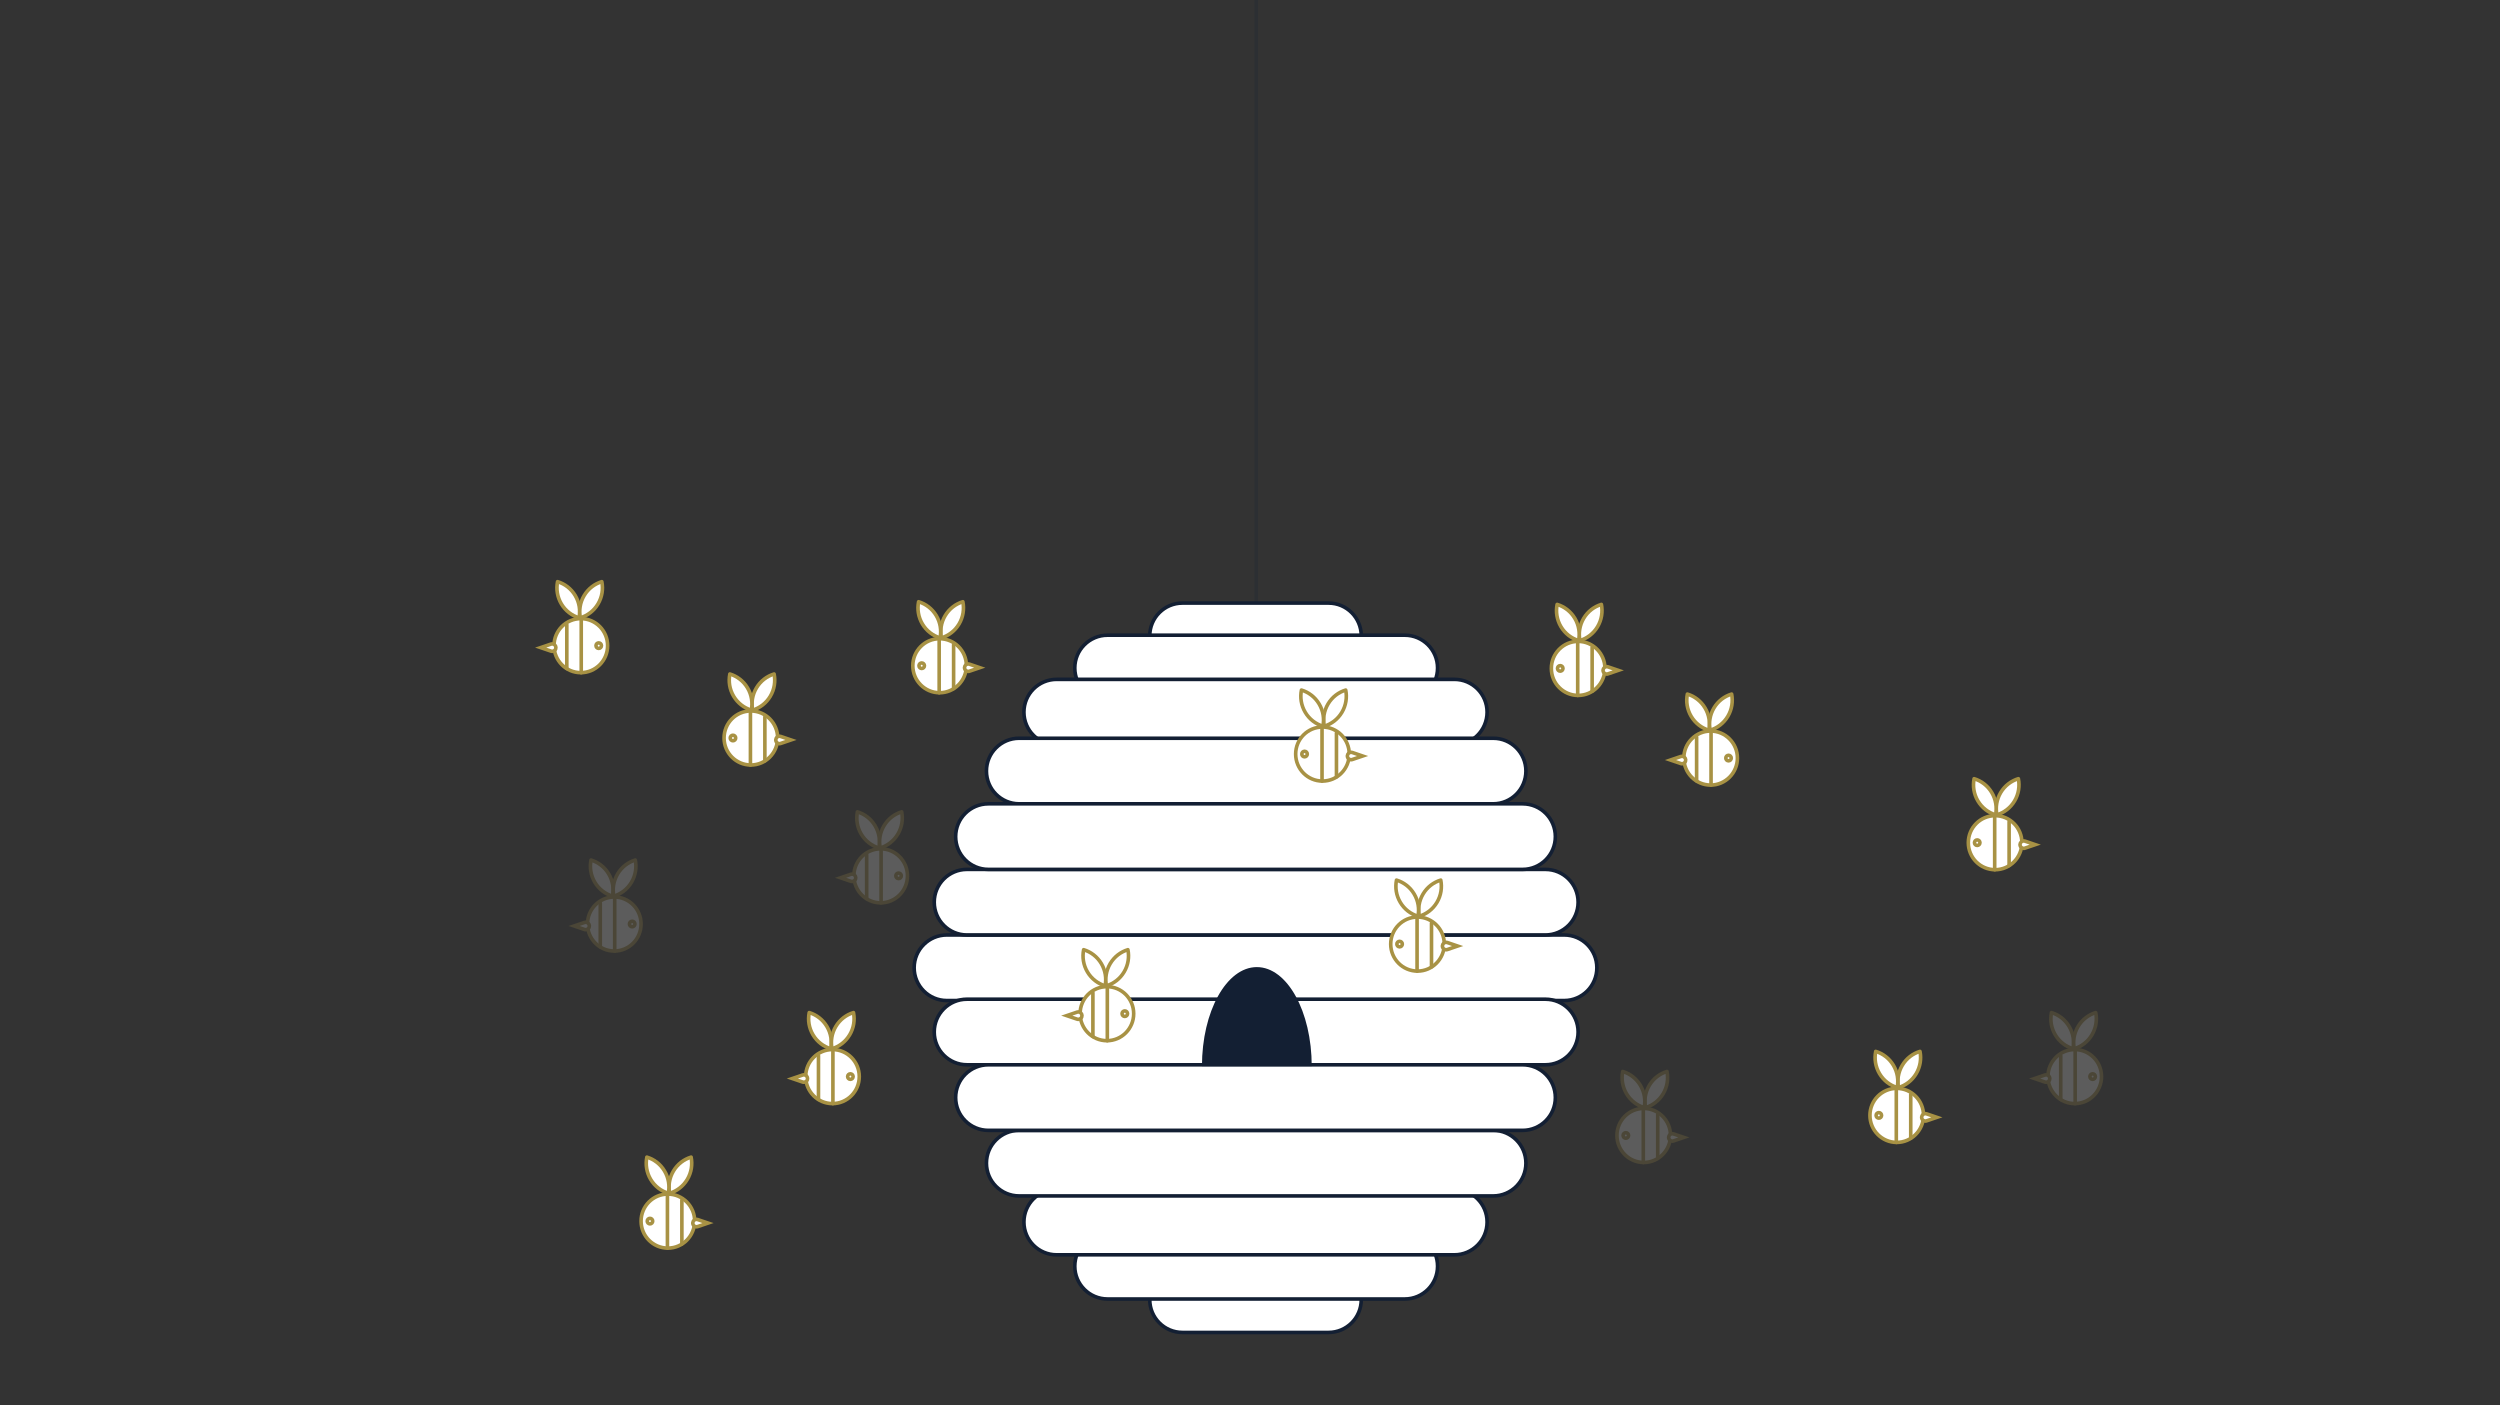 <?xml version="1.0" encoding="UTF-8"?>
<svg width="1512px" height="850px" viewBox="0 0 1512 850" version="1.1" xmlns="http://www.w3.org/2000/svg" xmlns:xlink="http://www.w3.org/1999/xlink">
    <rect x="0" y="0" width="1512" height="850" fill="#333333" stroke="none"/>
    <title>Group 1000 Copy</title>
    <g id="Group-1000-Copy" stroke="none" stroke-width="1" fill="none" fill-rule="evenodd">
        <g id="Group" transform="translate(327, -44)">
            <line x1="432.734" y1="526.105" x2="432.734" y2="0" id="Stroke-2" stroke="#131F33" stroke-width="2.187" fill="#FFFFFF" opacity="0.2" stroke-linecap="round" stroke-linejoin="round"></line>
            <path d="M388.126,448.403 L476.533,448.403 C487.444,448.403 496.288,439.526 496.288,428.573 C496.288,417.622 487.444,408.743 476.533,408.743 L388.126,408.743 C377.215,408.743 368.37,417.622 368.37,428.573 C368.37,439.526 377.215,448.403 388.126,448.403 Z" id="Stroke-6" stroke="#131F33" stroke-width="2.187" fill="#FFFFFF" stroke-linecap="round" stroke-linejoin="round"></path>
            <path d="M342.838,467.829 L522.63,467.829 C533.568,467.829 542.436,458.951 542.436,447.998 C542.436,437.047 533.568,428.169 522.63,428.169 L342.838,428.169 C331.9,428.169 323.033,437.047 323.033,447.998 C323.033,458.951 331.9,467.829 342.838,467.829 Z" id="Stroke-10" stroke="#131F33" stroke-width="2.187" fill="#FFFFFF" stroke-linecap="round" stroke-linejoin="round"></path>
            <path d="M312.047,494.539 L552.612,494.539 C563.535,494.539 572.391,485.661 572.391,474.709 C572.391,463.757 563.535,454.878 552.612,454.878 L312.047,454.878 C301.123,454.878 292.268,463.757 292.268,474.709 C292.268,485.661 301.123,494.539 312.047,494.539 Z" id="Stroke-14" stroke="#131F33" stroke-width="2.187" fill="#FFFFFF" stroke-linecap="round" stroke-linejoin="round"></path>
            <path d="M289.365,530.152 L576.103,530.152 C587.02,530.152 595.87,521.274 595.87,510.322 C595.87,499.371 587.02,490.492 576.103,490.492 L289.365,490.492 C278.449,490.492 269.599,499.371 269.599,510.322 C269.599,521.274 278.449,530.152 289.365,530.152 Z" id="Stroke-18" stroke="#131F33" stroke-width="2.187" fill="#FFFFFF" stroke-linecap="round" stroke-linejoin="round"></path>
            <path d="M476.532,810.202 L388.126,810.202 C377.215,810.202 368.37,819.079 368.37,830.031 C368.37,840.983 377.215,849.862 388.126,849.862 L476.532,849.862 C487.443,849.862 496.288,840.983 496.288,830.031 C496.288,819.079 487.443,810.202 476.532,810.202 Z" id="Stroke-22" stroke="#131F33" stroke-width="2.187" fill="#FFFFFF" stroke-linecap="round" stroke-linejoin="round"></path>
            <path d="M522.63,789.967 L342.838,789.967 C331.9,789.967 323.033,798.844 323.033,809.797 C323.033,820.748 331.9,829.627 342.838,829.627 L522.63,829.627 C533.568,829.627 542.436,820.748 542.436,809.797 C542.436,798.844 533.568,789.967 522.63,789.967 Z" id="Stroke-26" stroke="#131F33" stroke-width="2.187" fill="#FFFFFF" stroke-linecap="round" stroke-linejoin="round"></path>
            <path d="M552.612,763.257 L312.047,763.257 C301.124,763.257 292.268,772.135 292.268,783.087 C292.268,794.039 301.124,802.917 312.047,802.917 L552.612,802.917 C563.535,802.917 572.391,794.039 572.391,783.087 C572.391,772.135 563.535,763.257 552.612,763.257 Z" id="Stroke-30" stroke="#131F33" stroke-width="2.187" fill="#FFFFFF" stroke-linecap="round" stroke-linejoin="round"></path>
            <path d="M576.103,727.644 L289.365,727.644 C278.448,727.644 269.599,736.521 269.599,747.474 C269.599,758.426 278.448,767.304 289.365,767.304 L576.103,767.304 C587.019,767.304 595.87,758.426 595.87,747.474 C595.87,736.521 587.019,727.644 576.103,727.644 Z" id="Stroke-34" stroke="#131F33" stroke-width="2.187" fill="#FFFFFF" stroke-linecap="round" stroke-linejoin="round"></path>
            <path d="M619.014,609.472 L245.645,609.472 C234.73,609.472 225.88,618.351 225.88,629.302 C225.88,640.254 234.73,649.133 245.645,649.133 L619.014,649.133 C629.931,649.133 638.779,640.254 638.779,629.302 C638.779,618.351 629.931,609.472 619.014,609.472 Z" id="Stroke-38" stroke="#131F33" stroke-width="2.187" fill="#FFFFFF" stroke-linecap="round" stroke-linejoin="round"></path>
            <path d="M563.29,569.812 L257.794,569.812 C246.876,569.812 238.024,578.691 238.024,589.642 C238.024,600.594 246.876,609.472 257.794,609.472 L607.673,609.472 C618.593,609.472 627.444,600.594 627.444,589.642 C627.444,578.691 618.593,569.812 607.673,569.812 L556.247,569.812" id="Stroke-42" stroke="#131F33" stroke-width="2.187" fill="#FFFFFF" stroke-linecap="round" stroke-linejoin="round"></path>
            <path d="M593.906,569.812 C604.828,569.812 613.681,560.935 613.681,549.982 C613.681,539.031 604.828,530.152 593.906,530.152 L270.753,530.152 C259.832,530.152 250.978,539.031 250.978,549.982 C250.978,560.935 259.832,569.812 270.753,569.812 L593.906,569.812 Z" id="Stroke-46" stroke="#131F33" stroke-width="2.187" fill="#FFFFFF" stroke-linecap="round" stroke-linejoin="round"></path>
            <path d="M607.674,648.323 L257.794,648.323 C246.875,648.323 238.024,657.201 238.024,668.153 C238.024,679.105 246.875,687.983 257.794,687.983 L607.674,687.983 C618.593,687.983 627.444,679.105 627.444,668.153 C627.444,657.201 618.593,648.323 607.674,648.323 Z" id="Stroke-50" stroke="#131F33" stroke-width="2.187" fill="#FFFFFF" stroke-linecap="round" stroke-linejoin="round"></path>
            <path d="M593.906,687.983 C604.827,687.983 613.681,696.861 613.681,707.813 C613.681,718.765 604.827,727.644 593.906,727.644 L270.753,727.644 C259.831,727.644 250.978,718.765 250.978,707.813 C250.978,696.861 259.831,687.983 270.753,687.983 L593.906,687.983 Z" id="Stroke-54" stroke="#131F33" stroke-width="2.187" fill="#FFFFFF" stroke-linecap="round" stroke-linejoin="round"></path>
            <path d="M433.138,628.898 C414.805,628.898 399.945,655.715 399.945,688.793 L466.333,688.793 C466.333,655.715 451.471,628.898 433.138,628.898 Z" id="Stroke-58-Copy" fill="#131F33"></path>
            <g id="Bee" transform="translate(803.938, 679.89)" fill="#FFFFFF" stroke="#A89244" stroke-width="2.187">
                <path d="M0,38.695 C0,47.72 7.254,55.039 16.202,55.039 C25.151,55.039 32.406,47.72 32.406,38.695 C32.406,29.67 25.151,22.354 16.202,22.354 C7.254,22.354 0,29.67 0,38.695 Z" id="Stroke-368" stroke-linecap="round" stroke-linejoin="round"></path>
                <path d="M27.966,13.461 C25.464,17.669 21.598,20.543 17.28,21.854 C16.39,17.394 17.079,12.601 19.58,8.393 C22.083,4.183 25.948,1.31 30.268,0 C31.156,4.459 30.467,9.253 27.966,13.461 Z" id="Stroke-374" stroke-linecap="round" stroke-linejoin="round"></path>
                <path d="M5.801,13.461 C8.302,17.669 12.169,20.543 16.487,21.854 C17.377,17.394 16.686,12.601 14.187,8.393 C11.684,4.183 7.819,1.31 3.499,0 C2.609,4.459 3.298,9.253 5.801,13.461 Z" id="Stroke-380" stroke-linecap="round" stroke-linejoin="round"></path>
                <line x1="24.673" y1="26.002" x2="24.673" y2="52.5" id="Stroke-384" stroke-linecap="round" stroke-linejoin="round"></line>
                <line x1="15.944" y1="23.384" x2="15.944" y2="55.037" id="Stroke-388" stroke-linecap="round" stroke-linejoin="round"></line>
                <path d="M34.224,37.749 L40.48,39.879 L34.224,42.009 C33.058,42.406 31.792,41.774 31.398,40.599 C31.004,39.422 31.632,38.145 32.797,37.749 C33.279,37.585 33.777,37.597 34.224,37.749" id="Stroke-394"></path>
                <path d="M3.718,38.695 C3.718,39.621 4.461,40.371 5.377,40.371 C6.297,40.371 7.038,39.621 7.038,38.695 C7.038,37.772 6.297,37.02 5.377,37.02 C4.461,37.02 3.718,37.772 3.718,38.695" id="Stroke-400"></path>
            </g>
            <g id="Bee-Copy" transform="translate(863.439, 514.961)" fill="#FFFFFF" stroke="#A89244" stroke-width="2.187">
                <path d="M-1.13686838e-13,38.695 C-1.13686838e-13,47.72 7.254,55.039 16.202,55.039 C25.151,55.039 32.406,47.72 32.406,38.695 C32.406,29.67 25.151,22.354 16.202,22.354 C7.254,22.354 -1.13686838e-13,29.67 -1.13686838e-13,38.695 Z" id="Stroke-368" stroke-linecap="round" stroke-linejoin="round"></path>
                <path d="M27.966,13.461 C25.464,17.669 21.598,20.543 17.28,21.854 C16.39,17.394 17.079,12.601 19.58,8.393 C22.083,4.183 25.948,1.31 30.268,0 C31.156,4.459 30.467,9.253 27.966,13.461 Z" id="Stroke-374" stroke-linecap="round" stroke-linejoin="round"></path>
                <path d="M5.801,13.461 C8.302,17.669 12.169,20.543 16.487,21.854 C17.377,17.394 16.686,12.601 14.187,8.393 C11.684,4.183 7.819,1.31 3.499,0 C2.609,4.459 3.298,9.253 5.801,13.461 Z" id="Stroke-380" stroke-linecap="round" stroke-linejoin="round"></path>
                <line x1="24.673" y1="26.002" x2="24.673" y2="52.5" id="Stroke-384" stroke-linecap="round" stroke-linejoin="round"></line>
                <line x1="15.944" y1="23.384" x2="15.944" y2="55.037" id="Stroke-388" stroke-linecap="round" stroke-linejoin="round"></line>
                <path d="M34.224,37.749 L40.48,39.879 L34.224,42.009 C33.058,42.406 31.792,41.774 31.398,40.599 C31.004,39.422 31.632,38.145 32.797,37.749 C33.279,37.585 33.777,37.597 34.224,37.749" id="Stroke-394"></path>
                <path d="M3.718,38.695 C3.718,39.621 4.461,40.371 5.377,40.371 C6.297,40.371 7.038,39.621 7.038,38.695 C7.038,37.772 6.297,37.02 5.377,37.02 C4.461,37.02 3.718,37.772 3.718,38.695" id="Stroke-400"></path>
            </g>
            <g id="Bee-Copy-2" opacity="0.2" transform="translate(650.923, 692.03)" fill="#FFFFFF" stroke="#A89244" stroke-width="2.187">
                <path d="M-1.13686838e-13,38.695 C-1.13686838e-13,47.72 7.254,55.039 16.202,55.039 C25.151,55.039 32.406,47.72 32.406,38.695 C32.406,29.67 25.151,22.354 16.202,22.354 C7.254,22.354 -1.13686838e-13,29.67 -1.13686838e-13,38.695 Z" id="Stroke-368" stroke-linecap="round" stroke-linejoin="round"></path>
                <path d="M27.966,13.461 C25.464,17.669 21.598,20.543 17.28,21.854 C16.39,17.394 17.079,12.601 19.58,8.393 C22.083,4.183 25.948,1.31 30.268,0 C31.156,4.459 30.467,9.253 27.966,13.461 Z" id="Stroke-374" stroke-linecap="round" stroke-linejoin="round"></path>
                <path d="M5.801,13.461 C8.302,17.669 12.169,20.543 16.487,21.854 C17.377,17.394 16.686,12.601 14.187,8.393 C11.684,4.183 7.819,1.31 3.499,0 C2.609,4.459 3.298,9.253 5.801,13.461 Z" id="Stroke-380" stroke-linecap="round" stroke-linejoin="round"></path>
                <line x1="24.673" y1="26.002" x2="24.673" y2="52.5" id="Stroke-384" stroke-linecap="round" stroke-linejoin="round"></line>
                <line x1="15.944" y1="23.384" x2="15.944" y2="55.037" id="Stroke-388" stroke-linecap="round" stroke-linejoin="round"></line>
                <path d="M34.224,37.749 L40.48,39.879 L34.224,42.009 C33.058,42.406 31.792,41.774 31.398,40.599 C31.004,39.422 31.632,38.145 32.797,37.749 C33.279,37.585 33.777,37.597 34.224,37.749" id="Stroke-394"></path>
                <path d="M3.718,38.695 C3.718,39.621 4.461,40.371 5.377,40.371 C6.297,40.371 7.038,39.621 7.038,38.695 C7.038,37.772 6.297,37.02 5.377,37.02 C4.461,37.02 3.718,37.772 3.718,38.695" id="Stroke-400"></path>
            </g>
            <g id="Bee-Copy-3" transform="translate(514.1, 576.287)" fill="#FFFFFF" stroke="#A89244" stroke-width="2.187">
                <path d="M-1.13686838e-13,38.695 C-1.13686838e-13,47.72 7.254,55.039 16.202,55.039 C25.151,55.039 32.406,47.72 32.406,38.695 C32.406,29.67 25.151,22.354 16.202,22.354 C7.254,22.354 -1.13686838e-13,29.67 -1.13686838e-13,38.695 Z" id="Stroke-368" stroke-linecap="round" stroke-linejoin="round"></path>
                <path d="M27.966,13.461 C25.464,17.669 21.598,20.543 17.28,21.854 C16.39,17.394 17.079,12.601 19.58,8.393 C22.083,4.183 25.948,1.31 30.268,0 C31.156,4.459 30.467,9.253 27.966,13.461 Z" id="Stroke-374" stroke-linecap="round" stroke-linejoin="round"></path>
                <path d="M5.801,13.461 C8.302,17.669 12.169,20.543 16.487,21.854 C17.377,17.394 16.686,12.601 14.187,8.393 C11.684,4.183 7.819,1.31 3.499,0 C2.609,4.459 3.298,9.253 5.801,13.461 Z" id="Stroke-380" stroke-linecap="round" stroke-linejoin="round"></path>
                <line x1="24.673" y1="26.002" x2="24.673" y2="52.5" id="Stroke-384" stroke-linecap="round" stroke-linejoin="round"></line>
                <line x1="15.944" y1="23.384" x2="15.944" y2="55.037" id="Stroke-388" stroke-linecap="round" stroke-linejoin="round"></line>
                <path d="M34.224,37.749 L40.48,39.879 L34.224,42.009 C33.058,42.406 31.792,41.774 31.398,40.599 C31.004,39.422 31.632,38.145 32.797,37.749 C33.279,37.585 33.777,37.597 34.224,37.749" id="Stroke-394"></path>
                <path d="M3.718,38.695 C3.718,39.621 4.461,40.371 5.377,40.371 C6.297,40.371 7.038,39.621 7.038,38.695 C7.038,37.772 6.297,37.02 5.377,37.02 C4.461,37.02 3.718,37.772 3.718,38.695" id="Stroke-400"></path>
            </g>
            <g id="Bee-Copy-4" transform="translate(456.618, 461.354)" fill="#FFFFFF" stroke="#A89244" stroke-width="2.187">
                <path d="M0,38.695 C0,47.72 7.254,55.039 16.202,55.039 C25.151,55.039 32.406,47.72 32.406,38.695 C32.406,29.67 25.151,22.354 16.202,22.354 C7.254,22.354 0,29.67 0,38.695 Z" id="Stroke-368" stroke-linecap="round" stroke-linejoin="round"></path>
                <path d="M27.966,13.461 C25.464,17.669 21.598,20.543 17.28,21.854 C16.39,17.394 17.079,12.601 19.58,8.393 C22.083,4.183 25.948,1.31 30.268,0 C31.156,4.459 30.467,9.253 27.966,13.461 Z" id="Stroke-374" stroke-linecap="round" stroke-linejoin="round"></path>
                <path d="M5.801,13.461 C8.302,17.669 12.169,20.543 16.487,21.854 C17.377,17.394 16.686,12.601 14.187,8.393 C11.684,4.183 7.819,1.31 3.499,0 C2.609,4.459 3.298,9.253 5.801,13.461 Z" id="Stroke-380" stroke-linecap="round" stroke-linejoin="round"></path>
                <line x1="24.673" y1="26.002" x2="24.673" y2="52.5" id="Stroke-384" stroke-linecap="round" stroke-linejoin="round"></line>
                <line x1="15.944" y1="23.384" x2="15.944" y2="55.037" id="Stroke-388" stroke-linecap="round" stroke-linejoin="round"></line>
                <path d="M34.224,37.749 L40.48,39.879 L34.224,42.009 C33.058,42.406 31.792,41.774 31.398,40.599 C31.004,39.422 31.632,38.145 32.797,37.749 C33.279,37.585 33.777,37.597 34.224,37.749" id="Stroke-394"></path>
                <path d="M3.718,38.695 C3.718,39.621 4.461,40.371 5.377,40.371 C6.297,40.371 7.038,39.621 7.038,38.695 C7.038,37.772 6.297,37.02 5.377,37.02 C4.461,37.02 3.718,37.772 3.718,38.695" id="Stroke-400"></path>
            </g>
            <g id="Bee-Copy-5" transform="translate(611.252, 409.553)" fill="#FFFFFF" stroke="#A89244" stroke-width="2.187">
                <path d="M-1.13686838e-13,38.695 C-1.13686838e-13,47.72 7.254,55.039 16.202,55.039 C25.151,55.039 32.406,47.72 32.406,38.695 C32.406,29.67 25.151,22.354 16.202,22.354 C7.254,22.354 -1.13686838e-13,29.67 -1.13686838e-13,38.695 Z" id="Stroke-368" stroke-linecap="round" stroke-linejoin="round"></path>
                <path d="M27.966,13.461 C25.464,17.669 21.598,20.543 17.28,21.854 C16.39,17.394 17.079,12.601 19.58,8.393 C22.083,4.183 25.948,1.31 30.268,0 C31.156,4.459 30.467,9.253 27.966,13.461 Z" id="Stroke-374" stroke-linecap="round" stroke-linejoin="round"></path>
                <path d="M5.801,13.461 C8.302,17.669 12.169,20.543 16.487,21.854 C17.377,17.394 16.686,12.601 14.187,8.393 C11.684,4.183 7.819,1.31 3.499,0 C2.609,4.459 3.298,9.253 5.801,13.461 Z" id="Stroke-380" stroke-linecap="round" stroke-linejoin="round"></path>
                <line x1="24.673" y1="26.002" x2="24.673" y2="52.5" id="Stroke-384" stroke-linecap="round" stroke-linejoin="round"></line>
                <line x1="15.944" y1="23.384" x2="15.944" y2="55.037" id="Stroke-388" stroke-linecap="round" stroke-linejoin="round"></line>
                <path d="M34.224,37.749 L40.48,39.879 L34.224,42.009 C33.058,42.406 31.792,41.774 31.398,40.599 C31.004,39.422 31.632,38.145 32.797,37.749 C33.279,37.585 33.777,37.597 34.224,37.749" id="Stroke-394"></path>
                <path d="M3.718,38.695 C3.718,39.621 4.461,40.371 5.377,40.371 C6.297,40.371 7.038,39.621 7.038,38.695 C7.038,37.772 6.297,37.02 5.377,37.02 C4.461,37.02 3.718,37.772 3.718,38.695" id="Stroke-400"></path>
            </g>
            <g id="Bee-Copy-6" transform="translate(225.07, 407.934)" fill="#FFFFFF" stroke="#A89244" stroke-width="2.187">
                <path d="M0,38.695 C0,47.72 7.254,55.039 16.202,55.039 C25.151,55.039 32.406,47.72 32.406,38.695 C32.406,29.67 25.151,22.354 16.202,22.354 C7.254,22.354 0,29.67 0,38.695 Z" id="Stroke-368" stroke-linecap="round" stroke-linejoin="round"></path>
                <path d="M27.966,13.461 C25.464,17.669 21.598,20.543 17.28,21.854 C16.39,17.394 17.079,12.601 19.58,8.393 C22.083,4.183 25.948,1.31 30.268,0 C31.156,4.459 30.467,9.253 27.966,13.461 Z" id="Stroke-374" stroke-linecap="round" stroke-linejoin="round"></path>
                <path d="M5.801,13.461 C8.302,17.669 12.169,20.543 16.487,21.854 C17.377,17.394 16.686,12.601 14.187,8.393 C11.684,4.183 7.819,1.31 3.499,0 C2.609,4.459 3.298,9.253 5.801,13.461 Z" id="Stroke-380" stroke-linecap="round" stroke-linejoin="round"></path>
                <line x1="24.673" y1="26.002" x2="24.673" y2="52.5" id="Stroke-384" stroke-linecap="round" stroke-linejoin="round"></line>
                <line x1="15.944" y1="23.384" x2="15.944" y2="55.037" id="Stroke-388" stroke-linecap="round" stroke-linejoin="round"></line>
                <path d="M34.224,37.749 L40.48,39.879 L34.224,42.009 C33.058,42.406 31.792,41.774 31.398,40.599 C31.004,39.422 31.632,38.145 32.797,37.749 C33.279,37.585 33.777,37.597 34.224,37.749" id="Stroke-394"></path>
                <path d="M3.718,38.695 C3.718,39.621 4.461,40.371 5.377,40.371 C6.297,40.371 7.038,39.621 7.038,38.695 C7.038,37.772 6.297,37.02 5.377,37.02 C4.461,37.02 3.718,37.772 3.718,38.695" id="Stroke-400"></path>
            </g>
            <g id="Bee-Copy-7" transform="translate(110.916, 451.641)" fill="#FFFFFF" stroke="#A89244" stroke-width="2.187">
                <path d="M0,38.695 C0,47.72 7.254,55.039 16.202,55.039 C25.151,55.039 32.406,47.72 32.406,38.695 C32.406,29.67 25.151,22.354 16.202,22.354 C7.254,22.354 0,29.67 0,38.695 Z" id="Stroke-368" stroke-linecap="round" stroke-linejoin="round"></path>
                <path d="M27.966,13.461 C25.464,17.669 21.598,20.543 17.28,21.854 C16.39,17.394 17.079,12.601 19.58,8.393 C22.083,4.183 25.948,1.31 30.268,0 C31.156,4.459 30.467,9.253 27.966,13.461 Z" id="Stroke-374" stroke-linecap="round" stroke-linejoin="round"></path>
                <path d="M5.801,13.461 C8.302,17.669 12.169,20.543 16.487,21.854 C17.377,17.394 16.686,12.601 14.187,8.393 C11.684,4.183 7.819,1.31 3.499,0 C2.609,4.459 3.298,9.253 5.801,13.461 Z" id="Stroke-380" stroke-linecap="round" stroke-linejoin="round"></path>
                <line x1="24.673" y1="26.002" x2="24.673" y2="52.5" id="Stroke-384" stroke-linecap="round" stroke-linejoin="round"></line>
                <line x1="15.944" y1="23.384" x2="15.944" y2="55.037" id="Stroke-388" stroke-linecap="round" stroke-linejoin="round"></line>
                <path d="M34.224,37.749 L40.48,39.879 L34.224,42.009 C33.058,42.406 31.792,41.774 31.398,40.599 C31.004,39.422 31.632,38.145 32.797,37.749 C33.279,37.585 33.777,37.597 34.224,37.749" id="Stroke-394"></path>
                <path d="M3.718,38.695 C3.718,39.621 4.461,40.371 5.377,40.371 C6.297,40.371 7.038,39.621 7.038,38.695 C7.038,37.772 6.297,37.02 5.377,37.02 C4.461,37.02 3.718,37.772 3.718,38.695" id="Stroke-400"></path>
            </g>
            <g id="Bee-Copy-8" transform="translate(60.721, 743.832)" fill="#FFFFFF" stroke="#A89244" stroke-width="2.187">
                <path d="M-7.10542736e-15,38.695 C-7.10542736e-15,47.72 7.254,55.039 16.202,55.039 C25.151,55.039 32.406,47.72 32.406,38.695 C32.406,29.67 25.151,22.354 16.202,22.354 C7.254,22.354 -7.10542736e-15,29.67 -7.10542736e-15,38.695 Z" id="Stroke-368" stroke-linecap="round" stroke-linejoin="round"></path>
                <path d="M27.966,13.461 C25.464,17.669 21.598,20.543 17.28,21.854 C16.39,17.394 17.079,12.601 19.58,8.393 C22.083,4.183 25.948,1.31 30.268,0 C31.156,4.459 30.467,9.253 27.966,13.461 Z" id="Stroke-374" stroke-linecap="round" stroke-linejoin="round"></path>
                <path d="M5.801,13.461 C8.302,17.669 12.169,20.543 16.487,21.854 C17.377,17.394 16.686,12.601 14.187,8.393 C11.684,4.183 7.819,1.31 3.499,0 C2.609,4.459 3.298,9.253 5.801,13.461 Z" id="Stroke-380" stroke-linecap="round" stroke-linejoin="round"></path>
                <line x1="24.673" y1="26.002" x2="24.673" y2="52.5" id="Stroke-384" stroke-linecap="round" stroke-linejoin="round"></line>
                <line x1="15.944" y1="23.384" x2="15.944" y2="55.037" id="Stroke-388" stroke-linecap="round" stroke-linejoin="round"></line>
                <path d="M34.224,37.749 L40.48,39.879 L34.224,42.009 C33.058,42.406 31.792,41.774 31.398,40.599 C31.004,39.422 31.632,38.145 32.797,37.749 C33.279,37.585 33.777,37.597 34.224,37.749" id="Stroke-394"></path>
                <path d="M3.718,38.695 C3.718,39.621 4.461,40.371 5.377,40.371 C6.297,40.371 7.038,39.621 7.038,38.695 C7.038,37.772 6.297,37.02 5.377,37.02 C4.461,37.02 3.718,37.772 3.718,38.695" id="Stroke-400"></path>
            </g>
            <g id="Bee-Copy-9" opacity="0.2" transform="translate(40.48, 591.666) scale(-1, 1) translate(-40.48, -591.666) translate(20.241, 564.146)" fill="#FFFFFF" stroke="#A89244" stroke-width="2.187">
                <path d="M-7.10542736e-15,38.695 C-7.10542736e-15,47.72 7.254,55.039 16.202,55.039 C25.151,55.039 32.406,47.72 32.406,38.695 C32.406,29.67 25.151,22.354 16.202,22.354 C7.254,22.354 -7.10542736e-15,29.67 -7.10542736e-15,38.695 Z" id="Stroke-368" stroke-linecap="round" stroke-linejoin="round"></path>
                <path d="M27.966,13.461 C25.464,17.669 21.598,20.543 17.28,21.854 C16.39,17.394 17.079,12.601 19.58,8.393 C22.083,4.183 25.948,1.31 30.268,0 C31.156,4.459 30.467,9.253 27.966,13.461 Z" id="Stroke-374" stroke-linecap="round" stroke-linejoin="round"></path>
                <path d="M5.801,13.461 C8.302,17.669 12.169,20.543 16.487,21.854 C17.377,17.394 16.686,12.601 14.187,8.393 C11.684,4.183 7.819,1.31 3.499,0 C2.609,4.459 3.298,9.253 5.801,13.461 Z" id="Stroke-380" stroke-linecap="round" stroke-linejoin="round"></path>
                <line x1="24.673" y1="26.002" x2="24.673" y2="52.5" id="Stroke-384" stroke-linecap="round" stroke-linejoin="round"></line>
                <line x1="15.944" y1="23.384" x2="15.944" y2="55.037" id="Stroke-388" stroke-linecap="round" stroke-linejoin="round"></line>
                <path d="M34.224,37.749 L40.48,39.879 L34.224,42.009 C33.058,42.406 31.792,41.774 31.398,40.599 C31.004,39.422 31.632,38.145 32.797,37.749 C33.279,37.585 33.777,37.597 34.224,37.749" id="Stroke-394"></path>
                <path d="M3.718,38.695 C3.718,39.621 4.461,40.371 5.377,40.371 C6.297,40.371 7.038,39.621 7.038,38.695 C7.038,37.772 6.297,37.02 5.377,37.02 C4.461,37.02 3.718,37.772 3.718,38.695" id="Stroke-400"></path>
            </g>
            <g id="Bee-Copy-10" transform="translate(20.24, 423.312) scale(-1, 1) translate(-20.24, -423.312) translate(0, 395.793)" fill="#FFFFFF" stroke="#A89244" stroke-width="2.187">
                <path d="M-7.10542736e-15,38.695 C-7.10542736e-15,47.72 7.254,55.039 16.202,55.039 C25.151,55.039 32.406,47.72 32.406,38.695 C32.406,29.67 25.151,22.354 16.202,22.354 C7.254,22.354 -7.10542736e-15,29.67 -7.10542736e-15,38.695 Z" id="Stroke-368" stroke-linecap="round" stroke-linejoin="round"></path>
                <path d="M27.966,13.461 C25.464,17.669 21.598,20.543 17.28,21.854 C16.39,17.394 17.079,12.601 19.58,8.393 C22.083,4.183 25.948,1.31 30.268,0 C31.156,4.459 30.467,9.253 27.966,13.461 Z" id="Stroke-374" stroke-linecap="round" stroke-linejoin="round"></path>
                <path d="M5.801,13.461 C8.302,17.669 12.169,20.543 16.487,21.854 C17.377,17.394 16.686,12.601 14.187,8.393 C11.684,4.183 7.819,1.31 3.499,0 C2.609,4.459 3.298,9.253 5.801,13.461 Z" id="Stroke-380" stroke-linecap="round" stroke-linejoin="round"></path>
                <line x1="24.673" y1="26.002" x2="24.673" y2="52.5" id="Stroke-384" stroke-linecap="round" stroke-linejoin="round"></line>
                <line x1="15.944" y1="23.384" x2="15.944" y2="55.037" id="Stroke-388" stroke-linecap="round" stroke-linejoin="round"></line>
                <path d="M34.224,37.749 L40.48,39.879 L34.224,42.009 C33.058,42.406 31.792,41.774 31.398,40.599 C31.004,39.422 31.632,38.145 32.797,37.749 C33.279,37.585 33.777,37.597 34.224,37.749" id="Stroke-394"></path>
                <path d="M3.718,38.695 C3.718,39.621 4.461,40.371 5.377,40.371 C6.297,40.371 7.038,39.621 7.038,38.695 C7.038,37.772 6.297,37.02 5.377,37.02 C4.461,37.02 3.718,37.772 3.718,38.695" id="Stroke-400"></path>
            </g>
            <g id="Bee-Copy-11" opacity="0.2" transform="translate(201.592, 562.528) scale(-1, 1) translate(-201.592, -562.528) translate(181.352, 535.008)" fill="#FFFFFF" stroke="#A89244" stroke-width="2.187">
                <path d="M0,38.695 C0,47.72 7.254,55.039 16.202,55.039 C25.151,55.039 32.406,47.72 32.406,38.695 C32.406,29.67 25.151,22.354 16.202,22.354 C7.254,22.354 0,29.67 0,38.695 Z" id="Stroke-368" stroke-linecap="round" stroke-linejoin="round"></path>
                <path d="M27.966,13.461 C25.464,17.669 21.598,20.543 17.28,21.854 C16.39,17.394 17.079,12.601 19.58,8.393 C22.083,4.183 25.948,1.31 30.268,0 C31.156,4.459 30.467,9.253 27.966,13.461 Z" id="Stroke-374" stroke-linecap="round" stroke-linejoin="round"></path>
                <path d="M5.801,13.461 C8.302,17.669 12.169,20.543 16.487,21.854 C17.377,17.394 16.686,12.601 14.187,8.393 C11.684,4.183 7.819,1.31 3.499,0 C2.609,4.459 3.298,9.253 5.801,13.461 Z" id="Stroke-380" stroke-linecap="round" stroke-linejoin="round"></path>
                <line x1="24.673" y1="26.002" x2="24.673" y2="52.5" id="Stroke-384" stroke-linecap="round" stroke-linejoin="round"></line>
                <line x1="15.944" y1="23.384" x2="15.944" y2="55.037" id="Stroke-388" stroke-linecap="round" stroke-linejoin="round"></line>
                <path d="M34.224,37.749 L40.48,39.879 L34.224,42.009 C33.058,42.406 31.792,41.774 31.398,40.599 C31.004,39.422 31.632,38.145 32.797,37.749 C33.279,37.585 33.777,37.597 34.224,37.749" id="Stroke-394"></path>
                <path d="M3.718,38.695 C3.718,39.621 4.461,40.371 5.377,40.371 C6.297,40.371 7.038,39.621 7.038,38.695 C7.038,37.772 6.297,37.02 5.377,37.02 C4.461,37.02 3.718,37.772 3.718,38.695" id="Stroke-400"></path>
            </g>
            <g id="Bee-Copy-12" transform="translate(172.446, 683.937) scale(-1, 1) translate(-172.446, -683.937) translate(152.206, 656.417)" fill="#FFFFFF" stroke="#A89244" stroke-width="2.187">
                <path d="M0,38.695 C0,47.72 7.254,55.039 16.202,55.039 C25.151,55.039 32.406,47.72 32.406,38.695 C32.406,29.67 25.151,22.354 16.202,22.354 C7.254,22.354 0,29.67 0,38.695 Z" id="Stroke-368" stroke-linecap="round" stroke-linejoin="round"></path>
                <path d="M27.966,13.461 C25.464,17.669 21.598,20.543 17.28,21.854 C16.39,17.394 17.079,12.601 19.58,8.393 C22.083,4.183 25.948,1.31 30.268,0 C31.156,4.459 30.467,9.253 27.966,13.461 Z" id="Stroke-374" stroke-linecap="round" stroke-linejoin="round"></path>
                <path d="M5.801,13.461 C8.302,17.669 12.169,20.543 16.487,21.854 C17.377,17.394 16.686,12.601 14.187,8.393 C11.684,4.183 7.819,1.31 3.499,0 C2.609,4.459 3.298,9.253 5.801,13.461 Z" id="Stroke-380" stroke-linecap="round" stroke-linejoin="round"></path>
                <line x1="24.673" y1="26.002" x2="24.673" y2="52.5" id="Stroke-384" stroke-linecap="round" stroke-linejoin="round"></line>
                <line x1="15.944" y1="23.384" x2="15.944" y2="55.037" id="Stroke-388" stroke-linecap="round" stroke-linejoin="round"></line>
                <path d="M34.224,37.749 L40.48,39.879 L34.224,42.009 C33.058,42.406 31.792,41.774 31.398,40.599 C31.004,39.422 31.632,38.145 32.797,37.749 C33.279,37.585 33.777,37.597 34.224,37.749" id="Stroke-394"></path>
                <path d="M3.718,38.695 C3.718,39.621 4.461,40.371 5.377,40.371 C6.297,40.371 7.038,39.621 7.038,38.695 C7.038,37.772 6.297,37.02 5.377,37.02 C4.461,37.02 3.718,37.772 3.718,38.695" id="Stroke-400"></path>
            </g>
            <g id="Bee-Copy-13" transform="translate(338.415, 645.895) scale(-1, 1) translate(-338.415, -645.895) translate(318.175, 618.376)" fill="#FFFFFF" stroke="#A89244" stroke-width="2.187">
                <path d="M0,38.695 C0,47.72 7.254,55.039 16.202,55.039 C25.151,55.039 32.406,47.72 32.406,38.695 C32.406,29.67 25.151,22.354 16.202,22.354 C7.254,22.354 0,29.67 0,38.695 Z" id="Stroke-368" stroke-linecap="round" stroke-linejoin="round"></path>
                <path d="M27.966,13.461 C25.464,17.669 21.598,20.543 17.28,21.854 C16.39,17.394 17.079,12.601 19.58,8.393 C22.083,4.183 25.948,1.31 30.268,0 C31.156,4.459 30.467,9.253 27.966,13.461 Z" id="Stroke-374" stroke-linecap="round" stroke-linejoin="round"></path>
                <path d="M5.801,13.461 C8.302,17.669 12.169,20.543 16.487,21.854 C17.377,17.394 16.686,12.601 14.187,8.393 C11.684,4.183 7.819,1.31 3.499,0 C2.609,4.459 3.298,9.253 5.801,13.461 Z" id="Stroke-380" stroke-linecap="round" stroke-linejoin="round"></path>
                <line x1="24.673" y1="26.002" x2="24.673" y2="52.5" id="Stroke-384" stroke-linecap="round" stroke-linejoin="round"></line>
                <line x1="15.944" y1="23.384" x2="15.944" y2="55.037" id="Stroke-388" stroke-linecap="round" stroke-linejoin="round"></line>
                <path d="M34.224,37.749 L40.48,39.879 L34.224,42.009 C33.058,42.406 31.792,41.774 31.398,40.599 C31.004,39.422 31.632,38.145 32.797,37.749 C33.279,37.585 33.777,37.597 34.224,37.749" id="Stroke-394"></path>
                <path d="M3.718,38.695 C3.718,39.621 4.461,40.371 5.377,40.371 C6.297,40.371 7.038,39.621 7.038,38.695 C7.038,37.772 6.297,37.02 5.377,37.02 C4.461,37.02 3.718,37.772 3.718,38.695" id="Stroke-400"></path>
            </g>
            <g id="Bee-Copy-14" transform="translate(703.547, 491.301) scale(-1, 1) translate(-703.547, -491.301) translate(683.307, 463.782)" fill="#FFFFFF" stroke="#A89244" stroke-width="2.187">
                <path d="M-1.13686838e-13,38.695 C-1.13686838e-13,47.72 7.254,55.039 16.202,55.039 C25.151,55.039 32.406,47.72 32.406,38.695 C32.406,29.67 25.151,22.354 16.202,22.354 C7.254,22.354 -1.13686838e-13,29.67 -1.13686838e-13,38.695 Z" id="Stroke-368" stroke-linecap="round" stroke-linejoin="round"></path>
                <path d="M27.966,13.461 C25.464,17.669 21.598,20.543 17.28,21.854 C16.39,17.394 17.079,12.601 19.58,8.393 C22.083,4.183 25.948,1.31 30.268,0 C31.156,4.459 30.467,9.253 27.966,13.461 Z" id="Stroke-374" stroke-linecap="round" stroke-linejoin="round"></path>
                <path d="M5.801,13.461 C8.302,17.669 12.169,20.543 16.487,21.854 C17.377,17.394 16.686,12.601 14.187,8.393 C11.684,4.183 7.819,1.31 3.499,0 C2.609,4.459 3.298,9.253 5.801,13.461 Z" id="Stroke-380" stroke-linecap="round" stroke-linejoin="round"></path>
                <line x1="24.673" y1="26.002" x2="24.673" y2="52.5" id="Stroke-384" stroke-linecap="round" stroke-linejoin="round"></line>
                <line x1="15.944" y1="23.384" x2="15.944" y2="55.037" id="Stroke-388" stroke-linecap="round" stroke-linejoin="round"></line>
                <path d="M34.224,37.749 L40.48,39.879 L34.224,42.009 C33.058,42.406 31.792,41.774 31.398,40.599 C31.004,39.422 31.632,38.145 32.797,37.749 C33.279,37.585 33.777,37.597 34.224,37.749" id="Stroke-394"></path>
                <path d="M3.718,38.695 C3.718,39.621 4.461,40.371 5.377,40.371 C6.297,40.371 7.038,39.621 7.038,38.695 C7.038,37.772 6.297,37.02 5.377,37.02 C4.461,37.02 3.718,37.772 3.718,38.695" id="Stroke-400"></path>
            </g>
            <g id="Bee-Copy-15" opacity="0.2" transform="translate(923.76, 683.937) scale(-1, 1) translate(-923.76, -683.937) translate(903.52, 656.417)" fill="#FFFFFF" stroke="#A89244" stroke-width="2.187">
                <path d="M-1.13686838e-13,38.695 C-1.13686838e-13,47.72 7.254,55.039 16.202,55.039 C25.151,55.039 32.406,47.72 32.406,38.695 C32.406,29.67 25.151,22.354 16.202,22.354 C7.254,22.354 -1.13686838e-13,29.67 -1.13686838e-13,38.695 Z" id="Stroke-368" stroke-linecap="round" stroke-linejoin="round"></path>
                <path d="M27.966,13.461 C25.464,17.669 21.598,20.543 17.28,21.854 C16.39,17.394 17.079,12.601 19.58,8.393 C22.083,4.183 25.948,1.31 30.268,0 C31.156,4.459 30.467,9.253 27.966,13.461 Z" id="Stroke-374" stroke-linecap="round" stroke-linejoin="round"></path>
                <path d="M5.801,13.461 C8.302,17.669 12.169,20.543 16.487,21.854 C17.377,17.394 16.686,12.601 14.187,8.393 C11.684,4.183 7.819,1.31 3.499,0 C2.609,4.459 3.298,9.253 5.801,13.461 Z" id="Stroke-380" stroke-linecap="round" stroke-linejoin="round"></path>
                <line x1="24.673" y1="26.002" x2="24.673" y2="52.5" id="Stroke-384" stroke-linecap="round" stroke-linejoin="round"></line>
                <line x1="15.944" y1="23.384" x2="15.944" y2="55.037" id="Stroke-388" stroke-linecap="round" stroke-linejoin="round"></line>
                <path d="M34.224,37.749 L40.48,39.879 L34.224,42.009 C33.058,42.406 31.792,41.774 31.398,40.599 C31.004,39.422 31.632,38.145 32.797,37.749 C33.279,37.585 33.777,37.597 34.224,37.749" id="Stroke-394"></path>
                <path d="M3.718,38.695 C3.718,39.621 4.461,40.371 5.377,40.371 C6.297,40.371 7.038,39.621 7.038,38.695 C7.038,37.772 6.297,37.02 5.377,37.02 C4.461,37.02 3.718,37.772 3.718,38.695" id="Stroke-400"></path>
            </g>
        </g>
    </g>
</svg>